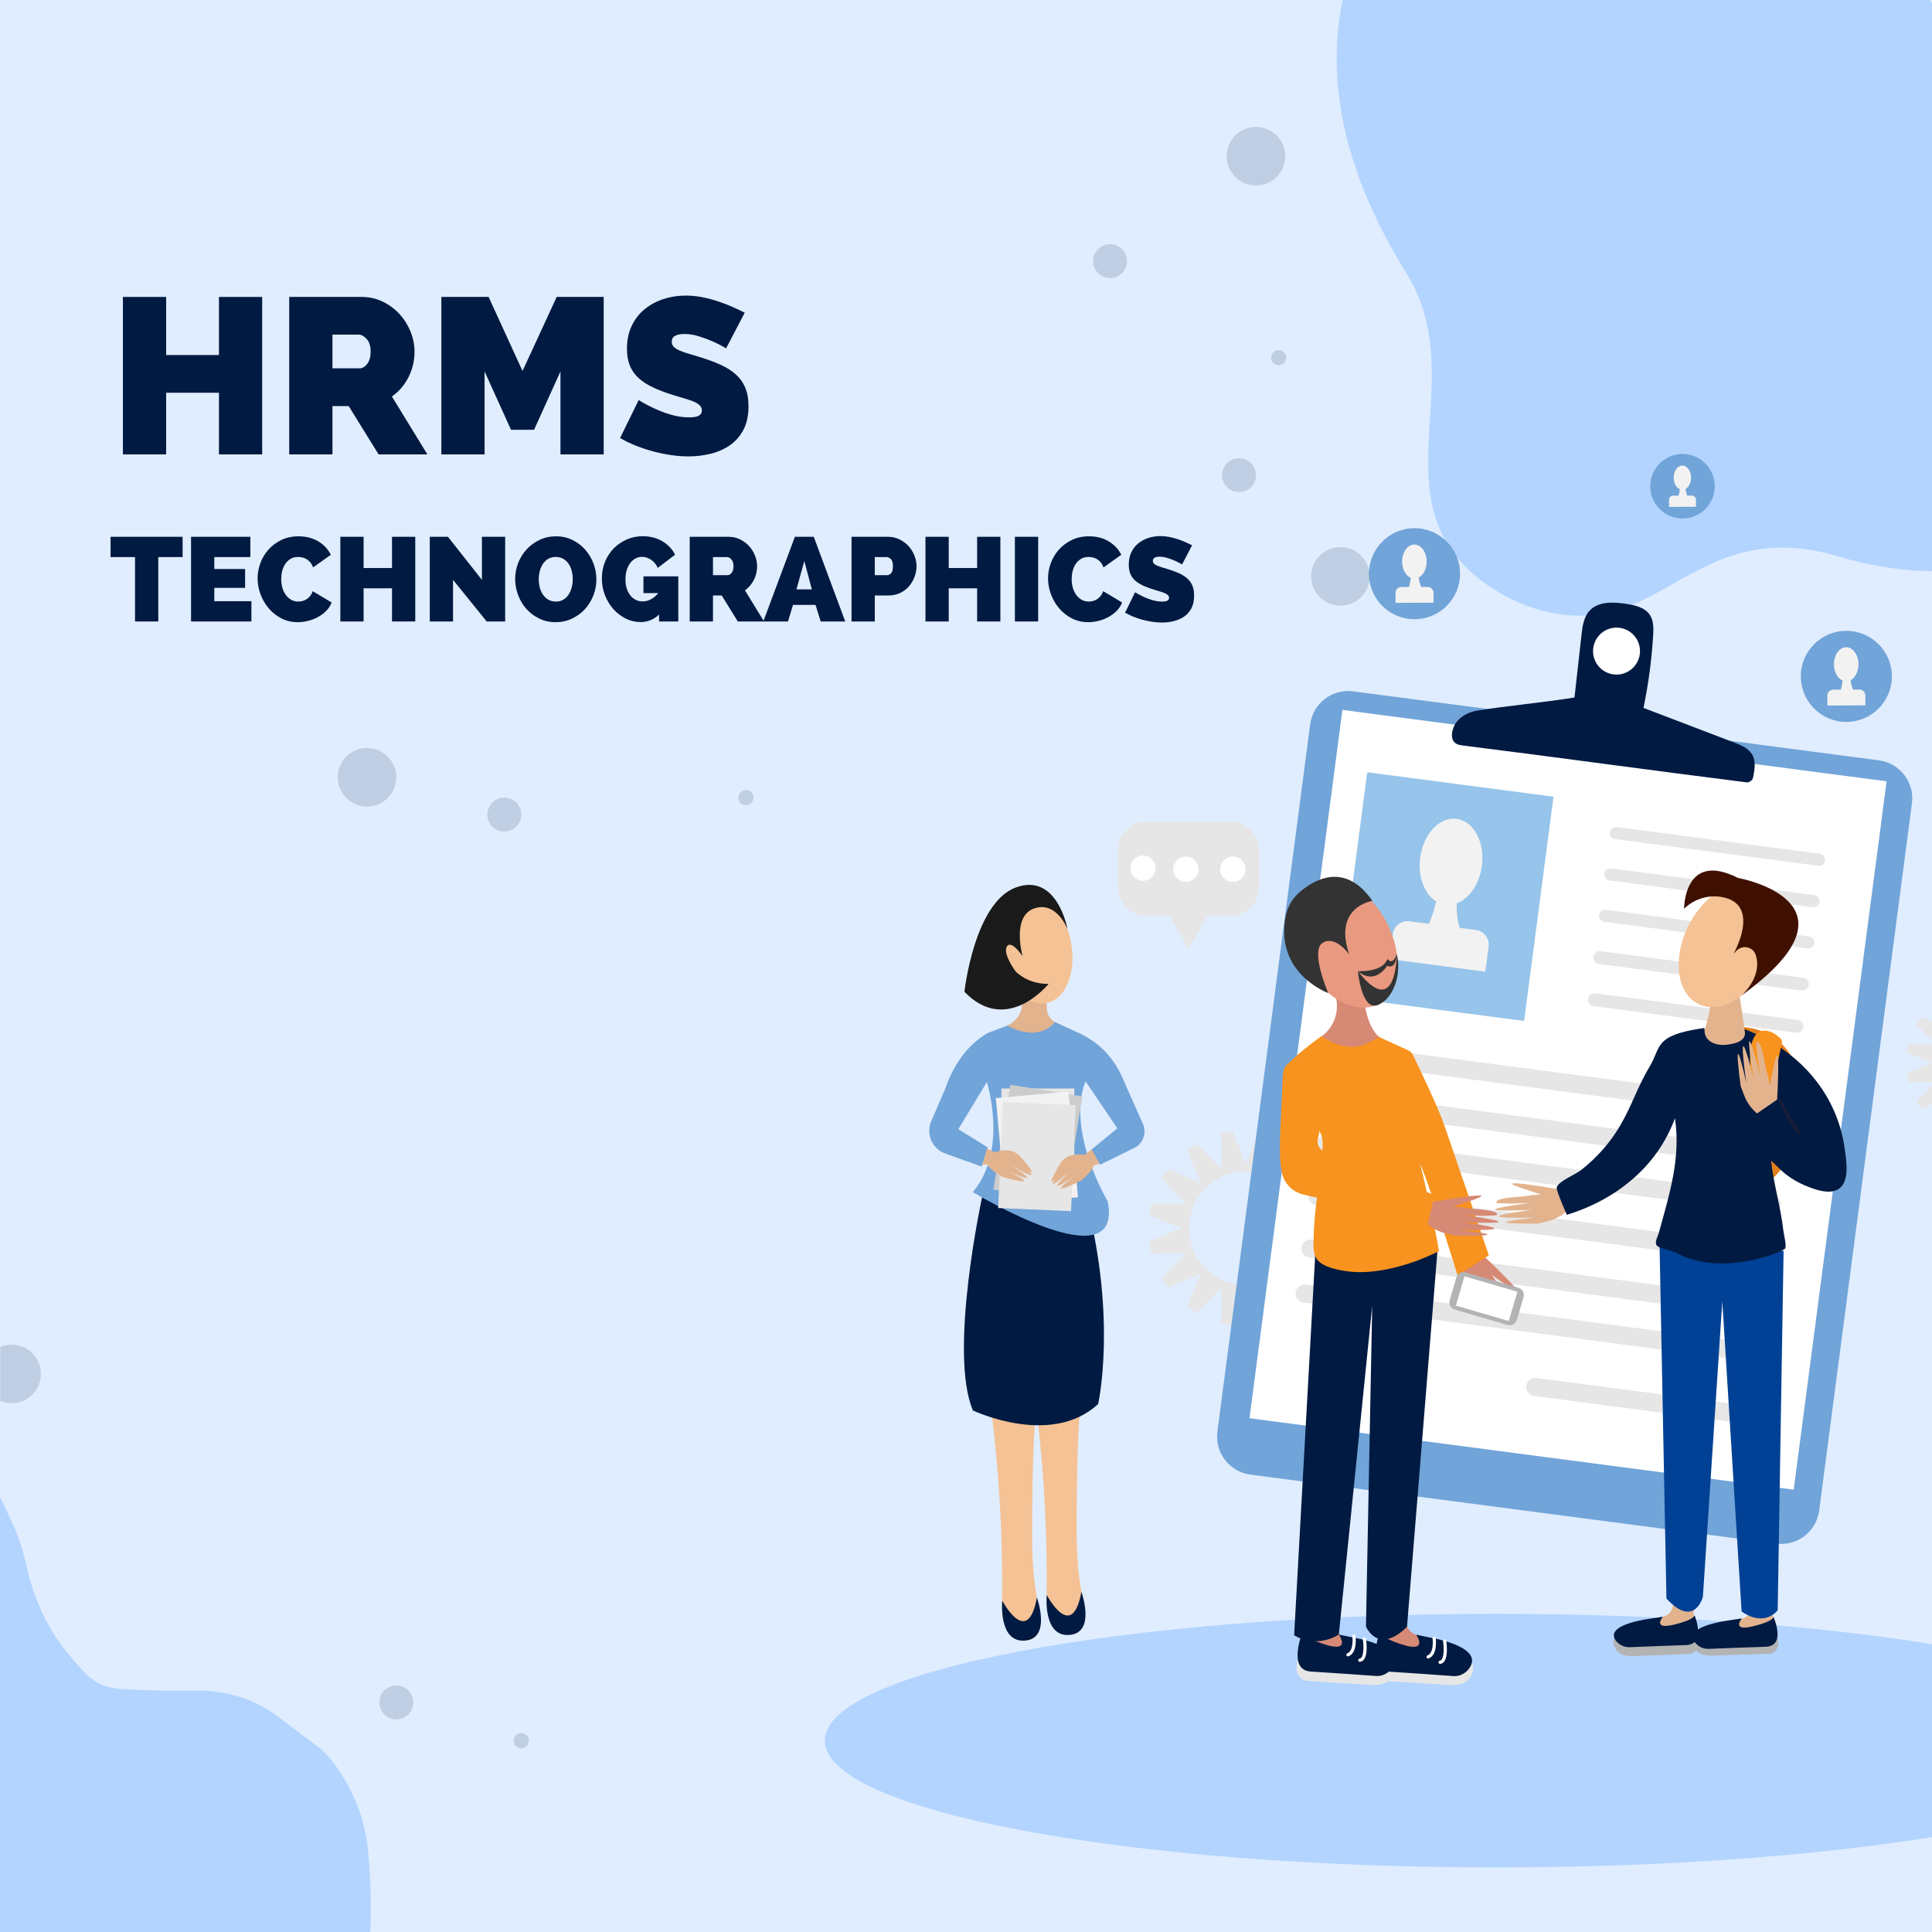 <svg xmlns="http://www.w3.org/2000/svg" xmlns:xlink="http://www.w3.org/1999/xlink" width="1080" zoomAndPan="magnify" viewBox="0 0 810 810" height="1080" preserveAspectRatio="xMidYMid meet" version="1.0"><defs><filter x="0%" y="0%" width="100%" height="100%" id="bee58b213c"><feColorMatrix values="0 0 0 0 1 0 0 0 0 1 0 0 0 0 1 0 0 0 1 0" color-interpolation-filters="sRGB"/></filter><g/><clipPath id="3cff7b352e"><path d="M 345.801 676.609 L 810 676.609 L 810 782.918 L 345.801 782.918 Z M 345.801 676.609 " clip-rule="nonzero"/></clipPath><clipPath id="f34b92e783"><path d="M 627.309 676.609 C 471.836 676.609 345.801 700.406 345.801 729.766 C 345.801 759.121 471.836 782.918 627.309 782.918 C 782.781 782.918 908.816 759.121 908.816 729.766 C 908.816 700.406 782.781 676.609 627.309 676.609 Z M 627.309 676.609 " clip-rule="nonzero"/></clipPath><clipPath id="f1a9fed8df"><path d="M 560 0 L 810 0 L 810 259 L 560 259 Z M 560 0 " clip-rule="nonzero"/></clipPath><clipPath id="ad8a393160"><path d="M 633.535 -170.973 L 996 8.016 L 827.969 348.289 L 465.504 169.301 Z M 633.535 -170.973 " clip-rule="nonzero"/></clipPath><clipPath id="826624d514"><path d="M 633.535 -170.973 L 996 8.016 L 827.969 348.289 L 465.504 169.301 Z M 633.535 -170.973 " clip-rule="nonzero"/></clipPath><clipPath id="1860192c2c"><path d="M 691 190.039 L 719 190.039 L 719 218 L 691 218 Z M 691 190.039 " clip-rule="nonzero"/></clipPath><clipPath id="c356f67789"><path d="M 799.164 414.141 L 810 414.141 L 810 477.266 L 799.164 477.266 Z M 799.164 414.141 " clip-rule="nonzero"/></clipPath><clipPath id="82a7ef3190"><path d="M 543.535 693.426 L 584.973 693.426 L 584.973 706.496 L 543.535 706.496 Z M 543.535 693.426 " clip-rule="nonzero"/></clipPath><clipPath id="e7011b051c"><path d="M 576.367 693.426 L 617.801 693.426 L 617.801 706.496 L 576.367 706.496 Z M 576.367 693.426 " clip-rule="nonzero"/></clipPath><clipPath id="38ef1dd7f4"><path d="M 0 596 L 156 596 L 156 810 L 0 810 Z M 0 596 " clip-rule="nonzero"/></clipPath><clipPath id="1cdc1789da"><path d="M 69.422 548.223 L 186.824 850.207 L -13.102 927.93 L -130.5 625.945 Z M 69.422 548.223 " clip-rule="nonzero"/></clipPath><clipPath id="c082a28cdd"><path d="M 69.422 548.223 L 186.824 850.207 L -13.102 927.93 L -130.5 625.945 Z M 69.422 548.223 " clip-rule="nonzero"/></clipPath><mask id="cffa583b6b"><g filter="url(#bee58b213c)"><rect x="-81" width="972" fill="#000000" y="-81" height="972" fill-opacity="0.15"/></g></mask><clipPath id="6cb5beee1f"><path d="M 0.695 0.383 L 25.25 0.383 L 25.25 24.934 L 0.695 24.934 Z M 0.695 0.383 " clip-rule="nonzero"/></clipPath><clipPath id="2448ab1718"><path d="M 12.973 0.383 C 6.191 0.383 0.695 5.879 0.695 12.656 C 0.695 19.438 6.191 24.934 12.973 24.934 C 19.754 24.934 25.25 19.438 25.25 12.656 C 25.25 5.879 19.754 0.383 12.973 0.383 Z M 12.973 0.383 " clip-rule="nonzero"/></clipPath><clipPath id="a4f3c41b14"><rect x="0" width="26" y="0" height="26"/></clipPath><mask id="b6b67ce972"><g filter="url(#bee58b213c)"><rect x="-81" width="972" fill="#000000" y="-81" height="972" fill-opacity="0.15"/></g></mask><clipPath id="180fb30831"><path d="M 0.293 0.215 L 24.844 0.215 L 24.844 24.766 L 0.293 24.766 Z M 0.293 0.215 " clip-rule="nonzero"/></clipPath><clipPath id="82f98b1586"><path d="M 12.566 0.215 C 5.789 0.215 0.293 5.711 0.293 12.488 C 0.293 19.27 5.789 24.766 12.566 24.766 C 19.348 24.766 24.844 19.27 24.844 12.488 C 24.844 5.711 19.348 0.215 12.566 0.215 Z M 12.566 0.215 " clip-rule="nonzero"/></clipPath><clipPath id="d6b0b23c44"><rect x="0" width="26" y="0" height="25"/></clipPath><mask id="ccf3bc43de"><g filter="url(#bee58b213c)"><rect x="-81" width="972" fill="#000000" y="-81" height="972" fill-opacity="0.15"/></g></mask><clipPath id="13d01bc14b"><path d="M 0.355 0.102 L 14.566 0.102 L 14.566 14.312 L 0.355 14.312 Z M 0.355 0.102 " clip-rule="nonzero"/></clipPath><clipPath id="64299acaeb"><path d="M 7.461 0.102 C 3.539 0.102 0.355 3.285 0.355 7.207 C 0.355 11.133 3.539 14.312 7.461 14.312 C 11.387 14.312 14.566 11.133 14.566 7.207 C 14.566 3.285 11.387 0.102 7.461 0.102 Z M 7.461 0.102 " clip-rule="nonzero"/></clipPath><clipPath id="c32dcd28ce"><rect x="0" width="15" y="0" height="15"/></clipPath><mask id="75247182af"><g filter="url(#bee58b213c)"><rect x="-81" width="972" fill="#000000" y="-81" height="972" fill-opacity="0.15"/></g></mask><clipPath id="e0d4734faa"><path d="M 0.293 0.371 L 14.504 0.371 L 14.504 14.582 L 0.293 14.582 Z M 0.293 0.371 " clip-rule="nonzero"/></clipPath><clipPath id="f553d33c37"><path d="M 7.398 0.371 C 3.477 0.371 0.293 3.551 0.293 7.477 C 0.293 11.402 3.477 14.582 7.398 14.582 C 11.324 14.582 14.504 11.402 14.504 7.477 C 14.504 3.551 11.324 0.371 7.398 0.371 Z M 7.398 0.371 " clip-rule="nonzero"/></clipPath><clipPath id="e4103af041"><rect x="0" width="15" y="0" height="15"/></clipPath><mask id="23d7c68c72"><g filter="url(#bee58b213c)"><rect x="-81" width="972" fill="#000000" y="-81" height="972" fill-opacity="0.15"/></g></mask><clipPath id="f359a09eaa"><path d="M 0.324 0.41 L 14.535 0.41 L 14.535 14.621 L 0.324 14.621 Z M 0.324 0.41 " clip-rule="nonzero"/></clipPath><clipPath id="49a5489f45"><path d="M 7.43 0.41 C 3.508 0.41 0.324 3.59 0.324 7.516 C 0.324 11.441 3.508 14.621 7.43 14.621 C 11.355 14.621 14.535 11.441 14.535 7.516 C 14.535 3.59 11.355 0.41 7.43 0.41 Z M 7.43 0.41 " clip-rule="nonzero"/></clipPath><clipPath id="1c108f2c10"><rect x="0" width="15" y="0" height="15"/></clipPath><mask id="a7fe9906d0"><g filter="url(#bee58b213c)"><rect x="-81" width="972" fill="#000000" y="-81" height="972" fill-opacity="0.15"/></g></mask><clipPath id="86df9b9d96"><path d="M 1.039 0.664 L 15.254 0.664 L 15.254 14.879 L 1.039 14.879 Z M 1.039 0.664 " clip-rule="nonzero"/></clipPath><clipPath id="98fd49ffea"><path d="M 8.148 0.664 C 4.223 0.664 1.039 3.848 1.039 7.77 C 1.039 11.695 4.223 14.879 8.148 14.879 C 12.07 14.879 15.254 11.695 15.254 7.77 C 15.254 3.848 12.07 0.664 8.148 0.664 Z M 8.148 0.664 " clip-rule="nonzero"/></clipPath><clipPath id="691e130f34"><rect x="0" width="16" y="0" height="15"/></clipPath><mask id="db60e6dae6"><g filter="url(#bee58b213c)"><rect x="-81" width="972" fill="#000000" y="-81" height="972" fill-opacity="0.15"/></g></mask><clipPath id="de1b8c61f2"><path d="M 0.91 0.777 L 7.262 0.777 L 7.262 7.133 L 0.91 7.133 Z M 0.91 0.777 " clip-rule="nonzero"/></clipPath><clipPath id="6f5f6de3e4"><path d="M 4.086 0.777 C 2.332 0.777 0.91 2.199 0.91 3.953 C 0.91 5.707 2.332 7.133 4.086 7.133 C 5.84 7.133 7.262 5.707 7.262 3.953 C 7.262 2.199 5.84 0.777 4.086 0.777 Z M 4.086 0.777 " clip-rule="nonzero"/></clipPath><clipPath id="2332be1163"><rect x="0" width="8" y="0" height="8"/></clipPath><mask id="7efd934d27"><g filter="url(#bee58b213c)"><rect x="-81" width="972" fill="#000000" y="-81" height="972" fill-opacity="0.15"/></g></mask><clipPath id="4999fb7fe7"><path d="M 0.594 0.598 L 25.148 0.598 L 25.148 25.148 L 0.594 25.148 Z M 0.594 0.598 " clip-rule="nonzero"/></clipPath><clipPath id="071f5897e5"><path d="M 12.871 0.598 C 6.09 0.598 0.594 6.094 0.594 12.871 C 0.594 19.652 6.09 25.148 12.871 25.148 C 19.652 25.148 25.148 19.652 25.148 12.871 C 25.148 6.094 19.652 0.598 12.871 0.598 Z M 12.871 0.598 " clip-rule="nonzero"/></clipPath><clipPath id="37d8b12527"><rect x="0" width="26" y="0" height="26"/></clipPath><mask id="0bafe7e299"><g filter="url(#bee58b213c)"><rect x="-81" width="972" fill="#000000" y="-81" height="972" fill-opacity="0.15"/></g></mask><clipPath id="3d0205b8a3"><path d="M 0 0.742 L 17.145 0.742 L 17.145 25.297 L 0 25.297 Z M 0 0.742 " clip-rule="nonzero"/></clipPath><clipPath id="e4f93f9da0"><path d="M 4.867 0.742 C -1.91 0.742 -7.406 6.238 -7.406 13.02 C -7.406 19.801 -1.91 25.297 4.867 25.297 C 11.648 25.297 17.145 19.801 17.145 13.02 C 17.145 6.238 11.648 0.742 4.867 0.742 Z M 4.867 0.742 " clip-rule="nonzero"/></clipPath><clipPath id="99d368e3d5"><rect x="0" width="18" y="0" height="26"/></clipPath><mask id="4097029d3d"><g filter="url(#bee58b213c)"><rect x="-81" width="972" fill="#000000" y="-81" height="972" fill-opacity="0.15"/></g></mask><clipPath id="81132571d1"><path d="M 0.555 0.234 L 6.91 0.234 L 6.91 6.586 L 0.555 6.586 Z M 0.555 0.234 " clip-rule="nonzero"/></clipPath><clipPath id="b24e773587"><path d="M 3.734 0.234 C 1.98 0.234 0.555 1.656 0.555 3.41 C 0.555 5.164 1.98 6.586 3.734 6.586 C 5.488 6.586 6.91 5.164 6.91 3.41 C 6.91 1.656 5.488 0.234 3.734 0.234 Z M 3.734 0.234 " clip-rule="nonzero"/></clipPath><clipPath id="597396a17e"><rect x="0" width="8" y="0" height="7"/></clipPath><mask id="a330a2de2f"><g filter="url(#bee58b213c)"><rect x="-81" width="972" fill="#000000" y="-81" height="972" fill-opacity="0.15"/></g></mask><clipPath id="321db6b530"><path d="M 0.359 0.586 L 6.715 0.586 L 6.715 6.941 L 0.359 6.941 Z M 0.359 0.586 " clip-rule="nonzero"/></clipPath><clipPath id="028b48c4d3"><path d="M 3.535 0.586 C 1.781 0.586 0.359 2.008 0.359 3.766 C 0.359 5.52 1.781 6.941 3.535 6.941 C 5.293 6.941 6.715 5.52 6.715 3.766 C 6.715 2.008 5.293 0.586 3.535 0.586 Z M 3.535 0.586 " clip-rule="nonzero"/></clipPath><clipPath id="e68373b9c7"><rect x="0" width="7" y="0" height="7"/></clipPath></defs><rect x="-81" width="972" fill="#ffffff" y="-81" height="972" fill-opacity="1"/><rect x="-81" width="972" fill="#e0edff" y="-81" height="972" fill-opacity="1"/><g clip-path="url(#3cff7b352e)"><g clip-path="url(#f34b92e783)"><path fill="#b2d4ff" d="M 345.801 676.609 L 908.914 676.609 L 908.914 782.918 L 345.801 782.918 Z M 345.801 676.609 " fill-opacity="1" fill-rule="nonzero"/></g></g><g clip-path="url(#f1a9fed8df)"><g clip-path="url(#ad8a393160)"><g clip-path="url(#826624d514)"><path fill="#b2d4ff" d="M 770.57 233.242 C 830.242 251.031 878.555 228.59 901.328 192.293 C 919.77 162.898 921.457 124.414 898.844 90.867 C 889.574 77.113 876.672 66.426 862.766 55.758 C 817.359 20.91 818.816 24.992 798.758 -26.047 C 767.871 -104.633 647.391 -116.23 591.582 -55.016 C 558.289 -18.5 543.281 40.098 589.648 114.539 C 618.652 161.105 572.676 214.527 627.918 248.043 C 643.164 257.293 662.152 261.074 678.777 255.664 C 705.898 246.836 725.695 219.859 770.57 233.242 " fill-opacity="1" fill-rule="evenodd"/></g></g></g><path fill="#e6e6e6" d="M 515.828 344.379 L 480.828 344.379 C 474.184 344.379 468.75 349.816 468.75 356.457 L 468.75 371.953 C 468.75 378.594 474.184 384.031 480.828 384.031 L 490.422 384.031 L 494.375 390.879 L 498.328 397.73 L 502.281 390.879 L 506.234 384.031 L 515.828 384.031 C 522.469 384.031 527.906 378.594 527.906 371.953 L 527.906 356.457 C 527.906 349.816 522.469 344.379 515.828 344.379 " fill-opacity="1" fill-rule="nonzero"/><path fill="#71a4d8" d="M 612.133 240.531 C 612.133 251.074 603.59 259.625 593.047 259.625 C 582.504 259.625 573.957 251.074 573.957 240.531 C 573.957 229.988 582.504 221.438 593.047 221.438 C 603.59 221.438 612.133 229.988 612.133 240.531 " fill-opacity="1" fill-rule="nonzero"/><path fill="#f2f2f2" d="M 598.551 246.07 L 595.859 246.082 C 595.418 245.145 595.035 243.867 594.836 242.137 C 596.773 241.105 598.137 238.492 598.125 235.441 C 598.109 231.496 595.797 228.301 592.957 228.316 C 590.117 228.324 587.832 231.535 587.844 235.484 C 587.859 238.668 589.371 241.363 591.445 242.273 C 591.312 243.496 591.094 244.902 590.738 246.102 L 587.504 246.117 C 586.152 246.121 585.059 247.223 585.066 248.574 L 585.082 252.746 L 601.027 252.684 L 601.008 248.508 C 601.004 247.156 599.902 246.066 598.551 246.07 " fill-opacity="1" fill-rule="nonzero"/><path fill="#71a4d8" d="M 793.18 283.57 C 793.18 294.117 784.633 302.664 774.09 302.664 C 763.551 302.664 755.004 294.117 755.004 283.57 C 755.004 273.027 763.551 264.48 774.09 264.48 C 784.633 264.48 793.18 273.027 793.18 283.57 " fill-opacity="1" fill-rule="nonzero"/><path fill="#f2f2f2" d="M 779.598 289.113 L 776.906 289.121 C 776.461 288.184 776.078 286.91 775.883 285.176 C 777.816 284.145 779.184 281.535 779.172 278.48 C 779.156 274.535 776.84 271.344 774 271.355 C 771.164 271.367 768.875 274.578 768.891 278.523 C 768.902 281.707 770.414 284.402 772.488 285.312 C 772.359 286.535 772.141 287.945 771.781 289.145 L 768.551 289.156 C 767.195 289.164 766.105 290.262 766.109 291.613 L 766.129 295.789 L 782.07 295.723 L 782.055 291.551 C 782.051 290.199 780.949 289.105 779.598 289.113 " fill-opacity="1" fill-rule="nonzero"/><g clip-path="url(#1860192c2c)"><path fill="#71a4d8" d="M 718.918 203.855 C 718.918 211.324 712.867 217.379 705.398 217.379 C 697.93 217.379 691.875 211.324 691.875 203.855 C 691.875 196.383 697.93 190.328 705.398 190.328 C 712.867 190.328 718.918 196.383 718.918 203.855 " fill-opacity="1" fill-rule="nonzero"/></g><path fill="#f2f2f2" d="M 709.297 207.777 L 707.391 207.789 C 707.078 207.125 706.805 206.219 706.668 204.988 C 708.035 204.262 709.004 202.41 708.996 200.246 C 708.984 197.449 707.348 195.191 705.336 195.199 C 703.324 195.207 701.703 197.48 701.715 200.273 C 701.723 202.535 702.793 204.441 704.266 205.09 C 704.168 205.953 704.016 206.953 703.762 207.801 L 701.473 207.809 C 700.512 207.812 699.738 208.594 699.742 209.555 L 699.758 212.508 L 711.051 212.465 L 711.039 209.504 C 711.035 208.547 710.254 207.773 709.297 207.777 " fill-opacity="1" fill-rule="nonzero"/><path fill="#e6e6e6" d="M 522.395 538.863 C 509.211 538.863 498.527 528.172 498.527 514.984 C 498.527 501.797 509.211 491.105 522.395 491.105 C 535.582 491.105 546.27 501.797 546.27 514.984 C 546.27 528.172 535.582 538.863 522.395 538.863 Z M 563.098 509.422 C 562.875 507.762 562.551 506.133 562.133 504.543 L 547.336 504.652 L 557.875 494.266 C 557.035 492.828 556.109 491.449 555.105 490.133 L 541.484 495.891 L 547.242 482.266 C 545.926 481.262 544.547 480.34 543.113 479.5 L 532.727 490.035 L 532.836 475.238 C 531.242 474.82 529.617 474.496 527.957 474.273 L 522.395 487.98 L 516.836 474.273 C 515.176 474.496 513.551 474.82 511.957 475.238 L 512.066 490.035 L 501.68 479.5 C 500.246 480.34 498.867 481.262 497.551 482.266 L 503.309 495.891 L 489.688 490.133 C 488.684 491.449 487.758 492.828 486.922 494.266 L 497.457 504.652 L 482.66 504.543 C 482.242 506.133 481.918 507.762 481.695 509.422 L 495.402 514.984 L 481.695 520.547 C 481.918 522.207 482.242 523.832 482.66 525.426 L 497.457 525.316 L 486.922 535.707 C 487.758 537.141 488.684 538.52 489.688 539.84 L 503.309 534.078 L 497.551 547.703 C 498.867 548.703 500.246 549.629 501.68 550.473 L 512.066 539.93 L 511.957 554.73 C 513.551 555.148 515.176 555.473 516.836 555.695 L 522.395 541.988 L 527.957 555.695 C 529.617 555.473 531.242 555.148 532.836 554.73 L 532.727 539.93 L 543.113 550.473 C 544.547 549.629 545.926 548.703 547.242 547.703 L 541.484 534.078 L 555.105 539.84 C 556.109 538.52 557.035 537.141 557.875 535.707 L 547.336 525.316 L 562.133 525.426 C 562.551 523.832 562.875 522.207 563.098 520.547 L 549.391 514.984 L 563.098 509.422 " fill-opacity="1" fill-rule="nonzero"/><g clip-path="url(#c356f67789)"><path fill="#e6e6e6" d="M 830.863 464.086 C 820.672 464.086 812.41 455.82 812.41 445.625 C 812.41 435.43 820.672 427.168 830.863 427.168 C 841.055 427.168 849.316 435.43 849.316 445.625 C 849.316 455.82 841.055 464.086 830.863 464.086 Z M 862.328 441.324 C 862.152 440.043 861.902 438.785 861.582 437.555 L 850.141 437.637 L 858.289 429.609 C 857.641 428.5 856.926 427.434 856.152 426.414 L 845.617 430.867 L 850.07 420.332 C 849.051 419.559 847.988 418.844 846.879 418.195 L 838.848 426.34 L 838.934 414.898 C 837.703 414.578 836.441 414.328 835.16 414.152 L 830.863 424.754 L 826.562 414.152 C 825.281 414.328 824.023 414.578 822.793 414.898 L 822.879 426.34 L 814.848 418.195 C 813.738 418.844 812.672 419.559 811.652 420.332 L 816.105 430.867 L 805.574 426.414 C 804.801 427.434 804.082 428.5 803.438 429.609 L 811.582 437.637 L 800.141 437.555 C 799.82 438.785 799.57 440.043 799.395 441.324 L 809.992 445.625 L 799.395 449.93 C 799.57 451.211 799.82 452.469 800.141 453.699 L 811.582 453.617 L 803.438 461.645 C 804.082 462.754 804.801 463.82 805.574 464.84 L 816.105 460.387 L 811.652 470.922 C 812.672 471.695 813.738 472.41 814.848 473.059 L 822.879 464.914 L 822.793 476.355 C 824.023 476.676 825.281 476.926 826.562 477.102 L 830.863 466.5 L 835.16 477.102 C 836.441 476.926 837.703 476.676 838.934 476.355 L 838.848 464.914 L 846.879 473.059 C 847.988 472.41 849.051 471.695 850.07 470.922 L 845.617 460.387 L 856.152 464.84 C 856.926 463.82 857.641 462.754 858.289 461.645 L 850.141 453.617 L 861.582 453.699 C 861.902 452.469 862.152 451.211 862.328 449.93 L 851.734 445.625 L 862.328 441.324 " fill-opacity="1" fill-rule="nonzero"/></g><path fill="#71a4d8" d="M 744.672 647.164 L 524.242 618.238 C 515.441 617.082 509.246 609.012 510.398 600.215 L 549.293 303.691 C 550.449 294.891 558.516 288.691 567.312 289.848 L 787.746 318.773 C 796.543 319.93 802.738 327.996 801.586 336.801 L 762.691 633.32 C 761.539 642.121 753.469 648.32 744.672 647.164 " fill-opacity="1" fill-rule="nonzero"/><path fill="#ffffff" d="M 752.016 624.547 L 523.855 594.605 L 562.809 297.629 L 790.969 327.566 L 752.016 624.547 " fill-opacity="1" fill-rule="nonzero"/><path fill="#001a41" d="M 611.406 312.188 C 612.02 312.383 612.68 312.473 613.32 312.551 C 653.086 317.527 692.773 323.055 732.535 328.035 C 733.07 328.102 733.727 327.609 734.191 327.324 C 734.738 326.984 734.914 326.281 735.043 325.648 C 735.668 322.562 736.195 319.164 734.645 316.426 C 733.113 313.723 729.984 312.426 727.078 311.316 C 714.398 306.477 701.723 301.637 689.043 296.793 C 691.113 286.789 692.469 276.629 693.094 266.43 C 693.277 263.426 693.332 260.172 691.629 257.691 C 689.516 254.613 685.434 253.723 681.738 253.168 C 676.379 252.359 670.086 252.051 666.422 256.047 C 663.977 258.715 663.457 262.578 663.055 266.18 C 662.074 274.93 661.09 283.684 660.109 292.438 C 646.426 294.602 632.871 295.781 619.184 297.945 C 615.926 298.461 612.449 300.23 610.43 303.043 C 608.855 305.246 607.613 309.785 610.324 311.672 C 610.656 311.902 611.023 312.066 611.406 312.188 " fill-opacity="1" fill-rule="nonzero"/><path fill="#ffffff" d="M 687.496 274.258 C 686.789 279.648 681.844 283.449 676.453 282.742 C 671.062 282.035 667.266 277.09 667.973 271.695 C 668.68 266.305 673.625 262.504 679.016 263.211 C 684.406 263.918 688.203 268.863 687.496 274.258 " fill-opacity="1" fill-rule="nonzero"/><path fill="#96c4ea" d="M 638.984 428.047 L 560.883 417.801 L 573.215 323.77 L 651.316 334.02 L 638.984 428.047 " fill-opacity="1" fill-rule="nonzero"/><path fill="#e6e6e6" d="M 757.785 397.656 L 672.555 386.469 C 671.168 386.289 670.18 385.004 670.363 383.617 C 670.547 382.23 671.828 381.242 673.219 381.422 L 758.445 392.609 C 759.836 392.789 760.82 394.074 760.641 395.465 C 760.457 396.852 759.176 397.84 757.785 397.656 " fill-opacity="1" fill-rule="nonzero"/><path fill="#e6e6e6" d="M 762.332 362.984 L 677.102 351.797 C 675.715 351.617 674.73 350.332 674.91 348.945 C 675.094 347.559 676.379 346.57 677.766 346.75 L 762.996 357.938 C 764.383 358.121 765.371 359.406 765.188 360.793 C 765.004 362.18 763.723 363.168 762.332 362.984 " fill-opacity="1" fill-rule="nonzero"/><path fill="#e6e6e6" d="M 752.988 432.965 L 668.086 421.824 C 666.605 421.629 665.559 420.262 665.75 418.781 C 665.945 417.305 667.312 416.254 668.789 416.445 L 753.691 427.59 C 755.168 427.781 756.223 429.148 756.027 430.629 C 755.832 432.109 754.465 433.156 752.988 432.965 " fill-opacity="1" fill-rule="nonzero"/><path fill="#f2f2f2" d="M 618.75 389.902 L 611.965 389.012 C 611.176 386.5 610.641 383.16 610.738 378.734 C 615.957 376.797 620.285 370.691 621.293 363.004 C 622.598 353.062 617.859 344.25 610.711 343.312 C 603.562 342.371 596.711 349.668 595.406 359.605 C 594.355 367.633 597.242 374.926 602.156 377.93 C 601.406 380.957 600.379 384.43 599.074 387.316 L 590.93 386.25 C 587.523 385.805 584.402 388.203 583.957 391.605 L 582.578 402.117 L 622.727 407.387 L 624.105 396.875 C 624.551 393.469 622.152 390.348 618.75 389.902 " fill-opacity="1" fill-rule="nonzero"/><path fill="#e6e6e6" d="M 760.059 380.32 L 674.828 369.137 C 673.441 368.953 672.457 367.668 672.637 366.281 C 672.82 364.891 674.105 363.906 675.492 364.09 L 760.723 375.273 C 762.109 375.453 763.098 376.738 762.914 378.125 C 762.73 379.516 761.445 380.5 760.059 380.32 " fill-opacity="1" fill-rule="nonzero"/><path fill="#e6e6e6" d="M 755.305 415.301 L 670.402 404.156 C 668.926 403.965 667.875 402.594 668.066 401.117 C 668.262 399.641 669.629 398.586 671.109 398.781 L 756.008 409.922 C 757.488 410.117 758.539 411.484 758.344 412.965 C 758.148 414.441 756.785 415.492 755.305 415.301 " fill-opacity="1" fill-rule="nonzero"/><path fill="#e6e6e6" d="M 747.41 469.691 L 559.734 445.062 C 557.664 444.793 556.191 442.875 556.465 440.805 C 556.734 438.734 558.652 437.262 560.723 437.531 L 748.395 462.16 C 750.469 462.434 751.938 464.348 751.668 466.422 C 751.395 468.492 749.48 469.965 747.41 469.691 " fill-opacity="1" fill-rule="nonzero"/><path fill="#e6e6e6" d="M 744.777 489.77 L 557.098 465.145 C 555.027 464.871 553.559 462.953 553.828 460.883 C 554.102 458.812 556.016 457.34 558.09 457.609 L 745.766 482.238 C 747.832 482.512 749.305 484.43 749.035 486.5 C 748.766 488.57 746.844 490.043 744.777 489.77 " fill-opacity="1" fill-rule="nonzero"/><path fill="#e6e6e6" d="M 742.301 508.645 L 554.625 484.016 C 552.555 483.742 551.082 481.824 551.352 479.754 C 551.625 477.684 553.543 476.211 555.613 476.48 L 743.289 501.109 C 745.359 501.383 746.828 503.301 746.559 505.371 C 746.289 507.441 744.371 508.914 742.301 508.645 " fill-opacity="1" fill-rule="nonzero"/><path fill="#e6e6e6" d="M 739.508 529.93 L 551.832 505.301 C 549.762 505.027 548.289 503.109 548.562 501.039 C 548.832 498.969 550.75 497.496 552.82 497.77 L 740.496 522.395 C 742.566 522.672 744.039 524.586 743.766 526.656 C 743.496 528.727 741.578 530.199 739.508 529.93 " fill-opacity="1" fill-rule="nonzero"/><path fill="#e6e6e6" d="M 736.629 551.871 L 548.953 527.246 C 546.883 526.969 545.41 525.055 545.684 522.984 C 545.953 520.914 547.871 519.441 549.941 519.711 L 737.617 544.34 C 739.688 544.613 741.16 546.531 740.887 548.598 C 740.617 550.672 738.699 552.145 736.629 551.871 " fill-opacity="1" fill-rule="nonzero"/><path fill="#e6e6e6" d="M 734.156 570.746 L 546.48 546.117 C 544.41 545.844 542.938 543.926 543.207 541.855 C 543.48 539.785 545.398 538.312 547.469 538.582 L 735.145 563.211 C 737.211 563.484 738.684 565.402 738.414 567.473 C 738.141 569.543 736.223 571.016 734.156 570.746 " fill-opacity="1" fill-rule="nonzero"/><path fill="#e6e6e6" d="M 728.988 596.52 L 643.168 585.254 C 641.098 584.984 639.629 583.066 639.898 580.996 C 640.172 578.926 642.086 577.453 644.156 577.723 L 729.977 588.984 C 732.047 589.258 733.52 591.176 733.246 593.246 C 732.977 595.316 731.059 596.789 728.988 596.52 " fill-opacity="1" fill-rule="nonzero"/><g clip-path="url(#82a7ef3190)"><path fill="#e6e6e6" d="M 583.926 697.117 C 585.898 699.492 583.555 703.828 581.535 705.113 C 579.098 706.66 576.156 706.52 573.379 706.344 C 564.934 705.809 556.488 705.27 548.043 704.734 C 545.289 704.562 543.238 701.719 543.594 698.559 C 543.691 697.676 543.859 696.801 544.098 695.957 C 544.539 694.387 545.875 693.391 547.297 693.523 L 570.84 695.668 C 573.406 695.902 581.855 695.027 583.727 696.895 C 583.797 696.965 583.863 697.039 583.926 697.117 " fill-opacity="1" fill-rule="nonzero"/></g><g clip-path="url(#e7011b051c)"><path fill="#e6e6e6" d="M 616.961 697.16 C 618.934 699.539 616.59 703.875 614.57 705.156 C 612.133 706.703 609.191 706.57 606.414 706.391 C 597.969 705.855 589.523 705.32 581.074 704.781 C 578.32 704.609 576.273 701.766 576.625 698.602 C 576.727 697.719 576.895 696.848 577.133 696 C 577.57 694.43 578.91 693.438 580.332 693.566 L 603.875 695.715 C 606.441 695.949 614.891 695.074 616.762 696.941 C 616.832 697.016 616.898 697.086 616.961 697.16 " fill-opacity="1" fill-rule="nonzero"/></g><path fill="#d68974" d="M 589.762 662.527 L 589.043 677.887 C 588.875 681.488 590.973 684.715 594.012 685.523 L 601.273 687.461 C 601.273 687.461 593.574 697.125 585.359 694.855 C 577.148 692.586 579.109 682.055 579.109 682.055 L 576.969 661.613 L 589.762 662.527 " fill-opacity="1" fill-rule="nonzero"/><path fill="#d68974" d="M 557.453 662.586 L 556.371 675.363 C 555.945 680.387 559.043 684.969 563.586 686.02 L 570.074 687.52 C 570.074 687.52 561.508 697.184 552.773 694.914 C 544.039 692.641 546.699 682.113 546.699 682.113 L 549.547 662.086 L 557.453 662.586 " fill-opacity="1" fill-rule="nonzero"/><path fill="#001a41" d="M 578.574 684.121 C 578.574 684.121 572.324 700.223 582.324 700.844 C 590.008 701.316 603.484 702.281 609.32 702.703 C 611.812 702.883 614.266 701.762 615.895 699.578 C 618.375 696.25 618.711 691.086 602.859 687.215 L 593.754 685.359 C 593.754 685.359 598.934 692.789 588.574 689.695 C 578.219 686.598 578.574 684.121 578.574 684.121 " fill-opacity="1" fill-rule="nonzero"/><path fill="#001a41" d="M 546.148 684.074 C 546.148 684.074 539.543 700.176 549.543 700.797 C 557.262 701.273 571.043 702.242 576.93 702.664 C 579.398 702.836 581.824 701.715 583.449 699.559 C 585.949 696.234 586.332 691.051 570.438 687.168 L 561.328 685.309 C 561.328 685.309 566.508 692.746 556.152 689.645 C 545.793 686.551 546.148 684.074 546.148 684.074 " fill-opacity="1" fill-rule="nonzero"/><path fill="#ffffff" d="M 598.754 695.32 C 598.48 695.32 598.223 695.152 598.125 694.879 C 597.996 694.531 598.176 694.145 598.523 694.016 C 600.887 693.156 600.828 688.609 600.609 686.934 C 600.559 686.562 600.816 686.227 601.184 686.18 C 601.555 686.129 601.891 686.387 601.941 686.754 C 601.977 687.043 602.84 693.875 598.984 695.277 C 598.91 695.309 598.832 695.32 598.754 695.32 " fill-opacity="1" fill-rule="nonzero"/><path fill="#ffffff" d="M 603.754 697.594 C 603.422 697.594 603.133 697.344 603.086 697.008 C 603.039 696.637 603.301 696.301 603.668 696.254 C 603.969 696.215 604.211 696.062 604.426 695.777 C 605.625 694.191 605.262 689.676 605.02 688.066 C 604.965 687.699 605.219 687.355 605.586 687.301 C 605.949 687.25 606.293 687.5 606.348 687.867 C 606.445 688.52 607.25 694.27 605.5 696.586 C 605.062 697.164 604.504 697.504 603.84 697.59 C 603.812 697.59 603.781 697.594 603.754 697.594 " fill-opacity="1" fill-rule="nonzero"/><path fill="#ffffff" d="M 565.117 694.445 C 564.844 694.445 564.586 694.277 564.488 694.008 C 564.359 693.656 564.539 693.273 564.887 693.145 C 567.25 692.281 567.195 687.734 566.973 686.059 C 566.926 685.691 567.184 685.355 567.551 685.305 C 567.922 685.258 568.258 685.516 568.305 685.879 C 568.344 686.172 569.207 693 565.348 694.406 C 565.273 694.434 565.195 694.445 565.117 694.445 " fill-opacity="1" fill-rule="nonzero"/><path fill="#ffffff" d="M 570.121 696.719 C 569.785 696.719 569.496 696.473 569.453 696.133 C 569.406 695.762 569.668 695.43 570.035 695.383 C 570.336 695.344 570.578 695.191 570.793 694.902 C 571.988 693.32 571.625 688.801 571.383 687.195 C 571.328 686.828 571.582 686.488 571.949 686.43 C 572.312 686.375 572.656 686.629 572.715 686.992 C 572.812 687.645 573.617 693.395 571.867 695.715 C 571.43 696.293 570.871 696.629 570.207 696.715 C 570.176 696.719 570.148 696.719 570.121 696.719 " fill-opacity="1" fill-rule="nonzero"/><path fill="#e27f1b" d="M 722.039 500.34 C 710.188 498.562 701.945 487.406 703.723 475.551 L 707.742 448.719 C 709.488 437.074 720.441 428.977 732.082 430.723 L 733.191 430.887 C 746.996 432.957 756.598 445.953 754.531 459.762 L 751.738 478.379 C 749.609 492.586 736.242 502.469 722.039 500.34 " fill-opacity="1" fill-rule="nonzero"/><path fill="#b3b3b3" d="M 710.43 686.957 C 708.672 688.699 710.645 691.988 712.383 692.988 C 714.48 694.191 717.043 694.148 719.465 694.07 C 726.828 693.824 734.191 693.586 741.555 693.348 C 743.957 693.27 745.785 691.18 745.531 688.805 C 745.457 688.145 745.328 687.488 745.133 686.852 C 744.777 685.668 743.629 684.895 742.391 684.965 L 721.848 686.121 C 719.613 686.25 712.27 685.434 710.605 686.797 C 710.547 686.848 710.484 686.902 710.43 686.957 " fill-opacity="1" fill-rule="nonzero"/><path fill="#b3b3b3" d="M 677.098 686.52 C 675.34 688.43 677.301 692.027 679.039 693.113 C 681.133 694.43 683.699 694.375 686.117 694.281 C 693.484 694.004 700.848 693.723 708.211 693.445 C 710.613 693.359 712.449 691.066 712.195 688.469 C 712.129 687.742 711.996 687.027 711.805 686.328 C 711.449 685.035 710.305 684.191 709.062 684.27 L 688.523 685.582 C 686.281 685.723 678.941 684.848 677.277 686.34 C 677.215 686.398 677.156 686.457 677.098 686.52 " fill-opacity="1" fill-rule="nonzero"/><path fill="#e2b38d" d="M 665.355 496.855 L 653.527 498.645 C 653.527 498.645 624.227 493.422 637.398 497.93 C 646.59 501.078 647.457 501.281 647.047 501.082 C 646.645 500.887 646.199 500.809 645.75 500.832 C 644.934 500.883 643.484 500.969 642.66 501.016 C 642.309 501.035 641.957 501.078 641.609 501.16 C 639.137 501.719 636.488 501.688 633.984 501.984 C 632.137 502.199 629.445 502.363 627.633 503.441 C 627.172 503.715 627.367 504.422 627.906 504.426 C 630.539 504.453 633.336 504.801 635.605 504.492 L 640.98 504.383 C 640.98 504.383 608.008 508.688 642.418 507.25 C 642.418 507.25 610.156 511.195 643.848 510.48 C 643.848 510.48 615.176 513.348 644.926 512.988 L 649.043 511.957 C 651.984 511.223 654.695 509.758 656.922 507.703 L 657.156 507.484 C 657.832 506.863 658.66 506.434 659.555 506.242 L 668.223 504.383 L 665.355 495.781 " fill-opacity="1" fill-rule="nonzero"/><path fill="#e2b38d" d="M 701.047 660.695 L 701.414 672.281 C 701.504 675.004 699.625 677.387 696.961 677.941 L 690.609 679.266 C 690.609 679.266 697.152 686.695 704.344 685.137 C 711.535 683.586 710 675.613 710 675.613 L 712.199 660.254 L 701.047 660.695 " fill-opacity="1" fill-rule="nonzero"/><path fill="#e2b38d" d="M 734.629 661.477 L 735.309 671.121 C 735.574 674.918 732.957 678.312 729.223 679.023 L 723.883 680.035 C 723.883 680.035 730.738 687.473 737.93 685.918 C 745.121 684.363 743.117 676.383 743.117 676.383 L 741.113 661.242 L 734.629 661.477 " fill-opacity="1" fill-rule="nonzero"/><path fill="#001a41" d="M 710.43 677.18 C 710.43 677.18 715.609 689.434 706.891 689.707 C 700.191 689.922 688.441 690.387 683.352 690.594 C 681.18 690.684 679.059 689.789 677.676 688.113 C 675.57 685.559 675.363 681.664 689.23 679.047 L 697.191 677.824 C 697.191 677.824 692.559 683.324 701.629 681.188 C 710.699 679.051 710.43 677.18 710.43 677.18 " fill-opacity="1" fill-rule="nonzero"/><path fill="#001a41" d="M 743.543 677.867 C 743.543 677.867 749.031 690.125 740.312 690.406 C 733.582 690.617 721.566 691.082 716.43 691.289 C 714.277 691.371 712.184 690.48 710.809 688.828 C 708.684 686.273 708.434 682.359 722.344 679.742 L 730.301 678.512 C 730.301 678.512 725.672 684.016 734.742 681.879 C 743.812 679.742 743.543 677.867 743.543 677.867 " fill-opacity="1" fill-rule="nonzero"/><path fill="#d68974" d="M 617.176 516.668 L 622.777 527.238 C 622.777 527.238 644.418 547.676 632.957 539.773 C 624.957 534.258 624.277 533.688 624.68 533.895 C 625.074 534.102 625.406 534.414 625.652 534.789 C 626.098 535.473 626.895 536.691 627.348 537.383 C 627.539 537.676 627.715 537.984 627.859 538.312 C 628.879 540.633 630.48 542.742 631.734 544.93 C 632.66 546.543 634.129 548.805 634.344 550.902 C 634.398 551.438 633.715 551.703 633.391 551.273 C 631.805 549.172 629.855 547.129 628.754 545.121 L 625.641 540.734 C 625.641 540.734 641.816 569.797 622.484 541.293 C 622.484 541.293 638.52 569.562 619.039 542.062 C 619.039 542.062 633.805 566.812 616.383 542.688 L 614.758 538.766 C 613.598 535.965 613.16 532.914 613.484 529.902 L 613.52 529.582 C 613.617 528.672 613.469 527.75 613.09 526.914 L 609.422 518.844 L 618.043 516.027 " fill-opacity="1" fill-rule="nonzero"/><path fill="#004195" d="M 747.777 524.441 L 745.305 675.086 C 745.305 675.086 740.098 682.434 730.176 675.637 L 722.086 545.531 L 713.949 669.492 C 713.949 669.492 710.383 682.969 698.66 670.188 L 695.727 519.27 L 747.777 524.441 " fill-opacity="1" fill-rule="nonzero"/><path fill="#001a41" d="M 551.492 524.664 L 542.574 685.594 C 542.574 685.594 551.176 691.414 561.316 685.285 L 575.309 547.402 L 572.688 681.906 C 572.688 681.906 577.609 694.043 589.895 682.059 L 602.785 522.934 L 551.492 524.664 " fill-opacity="1" fill-rule="nonzero"/><path fill="#e2b38d" d="M 729.113 416.852 C 729.113 416.852 730.73 424.539 731.934 437.188 C 731.934 437.188 724.105 474.691 711.609 439.148 C 711.609 439.148 716.125 431.77 717.777 416.855 L 729.113 416.852 " fill-opacity="1" fill-rule="nonzero"/><path fill="#d68974" d="M 560.238 418.758 C 560.238 418.758 562.516 428.191 554.082 434.488 C 554.082 434.488 567.371 472.91 579.77 435.637 C 579.77 435.637 573.73 434.082 571.738 418.57 L 560.238 418.758 " fill-opacity="1" fill-rule="nonzero"/><path fill="#f7931e" d="M 560.402 437.742 C 563.414 438.664 566.531 439.23 569.672 438.695 C 572.496 438.219 578.125 434.746 578.125 434.746 L 590.324 440.312 C 591.211 440.711 591.93 441.406 592.355 442.281 C 594.723 447.133 602.781 463.801 605.547 471.805 C 611.625 489.402 624.219 526.332 624.219 526.332 L 611.117 534.762 C 611.117 534.762 600.805 500.953 595.457 487.922 C 593.676 483.582 591.992 474.066 591.992 474.066 C 591.992 474.066 600.059 505.578 603.328 524.523 C 592.395 530.078 576.945 534.695 564.801 533.004 C 560.711 532.438 554.109 531.156 551.949 527.641 C 550.398 525.113 550.691 521.961 550.742 518.996 C 550.957 507.094 553.391 495.195 554.355 483.328 C 554.582 480.562 554.805 477.648 553.652 475.121 C 552.918 473.512 551.688 472.195 550.516 470.867 C 545.121 464.754 536.43 451.926 538.551 447.93 C 540.621 444.043 553.934 434.453 553.934 434.453 C 553.934 434.453 558.527 437.168 560.402 437.742 " fill-opacity="1" fill-rule="nonzero"/><path fill="#001a41" d="M 714.473 431 C 693.148 434.008 696.602 438.949 691.648 447.121 C 686.664 455.348 684.332 463.129 679.523 471.461 C 675.242 478.887 669.473 485.465 662.684 490.695 C 660.383 492.473 653.613 495.129 652.668 497.781 C 652.234 498.996 657.012 509.293 656.863 509.336 C 677.523 502.996 694.824 489.125 702.234 468.82 C 704.715 485.66 699.973 500.449 695.477 516.863 C 695.023 518.52 693.773 520.316 694.422 521.906 C 695.055 523.445 701.09 524.324 702.547 525.133 C 721.727 535.746 747.844 524.734 748.457 523.387 C 749.07 522.055 747.867 517.59 747.707 516.129 C 746.633 506.293 743.602 496.457 742.527 486.617 C 748.105 492.02 755.043 495.992 762.52 498.062 C 764.688 498.664 767.051 499.094 769.141 498.262 C 773.285 496.609 774.125 491.156 773.887 486.703 C 772.496 460.887 755.531 440.594 731.352 431.465 C 732.738 436.062 728.371 437.559 723.594 438.035 C 718.816 438.512 714.207 436.227 714.66 431.445 C 714.629 431.445 714.598 431.336 714.566 431.223 C 714.535 431.109 714.5 430.996 714.473 431 " fill-opacity="1" fill-rule="nonzero"/><path fill="#f7931e" d="M 739.512 432.102 C 740.066 432.074 740.672 432.133 741.332 432.285 C 743.258 432.738 744.879 433.945 746.387 435.258 C 746.961 435.762 747.223 436.543 747.059 437.289 C 744.812 447.434 742.715 457.91 744.844 468.055 C 744.512 466.469 739.688 462.887 738.574 461.176 C 736.387 457.82 734.902 453.977 734.195 450.039 C 733.371 445.473 732.703 432.434 739.512 432.102 " fill-opacity="1" fill-rule="nonzero"/><path fill="#e2b38d" d="M 748.152 473.746 L 745.004 462.203 C 745.004 462.203 746.805 432.488 743.855 446.094 C 741.793 455.594 741.688 456.477 741.836 456.047 C 741.984 455.625 742.012 455.172 741.938 454.73 C 741.793 453.922 741.539 452.492 741.398 451.68 C 741.336 451.332 741.254 450.988 741.137 450.652 C 740.289 448.262 740.016 445.625 739.434 443.172 C 739.008 441.363 738.531 438.707 737.254 437.031 C 736.93 436.602 736.246 436.879 736.305 437.414 C 736.586 440.035 736.559 442.852 737.129 445.07 L 737.859 450.402 C 737.859 450.402 729.777 418.137 735.176 452.156 C 735.176 452.156 727.535 420.562 732.137 453.953 C 732.137 453.953 725.977 425.797 729.77 455.312 L 731.27 459.285 C 732.34 462.125 734.105 464.645 736.406 466.621 L 736.648 466.832 C 737.344 467.43 737.867 468.203 738.16 469.07 L 741.008 477.465 L 749.219 473.621 L 748.152 473.746 " fill-opacity="1" fill-rule="nonzero"/><path fill="#f4c295" d="M 707.742 388.387 C 701.09 401.938 703.02 416.523 712.051 420.957 C 721.086 425.395 733.801 418.004 740.449 404.449 C 747.102 390.898 745.176 376.316 736.141 371.879 C 727.109 367.445 714.395 374.836 707.742 388.387 " fill-opacity="1" fill-rule="nonzero"/><path fill="#181c38" d="M 752.652 477.828 L 745.738 464.895 L 745.004 462.203 C 745.004 462.203 745.035 461.703 745.082 460.863 C 745.266 460.781 745.453 460.742 745.648 460.742 C 746.113 460.742 746.574 460.977 746.836 461.422 L 755.062 475.41 L 752.652 477.828 " fill-opacity="1" fill-rule="nonzero"/><path fill="#d99e79" d="M 745.738 464.895 L 744.074 461.777 L 744.656 461.172 C 744.781 461.035 744.926 460.938 745.082 460.863 C 745.035 461.703 745.004 462.203 745.004 462.203 L 745.738 464.895 " fill-opacity="1" fill-rule="nonzero"/><path fill="#001a41" d="M 755.102 475.152 C 754.422 476.277 752.254 475.746 745.316 460.836 L 736.586 466.859 C 736.586 466.859 735.082 490.508 761.133 498.641 C 787.18 506.773 766.25 460.836 766.25 460.836 L 758.914 469.598 C 757.473 471.324 756.262 473.223 755.102 475.152 " fill-opacity="1" fill-rule="nonzero"/><path fill="#d68974" d="M 589.707 501.977 L 601.535 503.766 C 601.535 503.766 630.832 498.543 617.664 503.051 C 608.469 506.199 607.605 506.402 608.012 506.203 C 608.414 506.008 608.863 505.93 609.309 505.953 C 610.129 506.004 611.578 506.09 612.402 506.137 C 612.754 506.156 613.105 506.199 613.449 506.281 C 615.922 506.84 618.574 506.809 621.078 507.105 C 622.922 507.32 625.613 507.484 627.426 508.562 C 627.891 508.836 627.695 509.543 627.156 509.547 C 624.523 509.574 621.727 509.922 619.457 509.613 L 614.078 509.504 C 614.078 509.504 647.055 513.809 612.645 512.371 C 612.645 512.371 644.902 516.316 611.211 515.598 C 611.211 515.598 639.887 518.469 610.137 518.109 L 606.016 517.078 C 603.078 516.344 600.367 514.879 598.137 512.82 L 597.906 512.605 C 597.23 511.984 596.402 511.551 595.504 511.363 L 586.84 509.504 L 589.707 500.902 " fill-opacity="1" fill-rule="nonzero"/><path fill="#e89980" d="M 581.496 386.988 C 588.668 401 586.914 416.234 577.578 421.02 C 568.242 425.805 554.855 418.324 547.68 404.316 C 540.508 390.305 542.262 375.074 551.598 370.285 C 560.934 365.504 574.32 372.98 581.496 386.988 " fill-opacity="1" fill-rule="nonzero"/><path fill="#333333" d="M 575.371 377.68 C 575.371 377.68 558.797 380.117 565.66 400.141 C 565.66 400.141 559.98 391.977 554.566 395.258 C 549.148 398.539 556.863 416.355 556.863 416.355 C 556.863 416.355 534.348 408.113 539.012 384.152 C 539.789 380.16 541.891 376.547 544.992 373.918 C 551.492 368.406 564.145 361.48 575.371 377.68 " fill-opacity="1" fill-rule="nonzero"/><path fill="#333333" d="M 585.59 399.898 C 585.59 399.898 585.691 428.082 569.285 407.172 C 569.285 407.172 570.859 423.836 577.523 421.395 C 584.188 418.957 587.742 408.398 585.59 399.898 " fill-opacity="1" fill-rule="nonzero"/><path fill="#333333" d="M 569.285 407.172 C 569.285 407.172 579.57 407.875 581.695 402.039 C 581.695 402.039 583.812 405.25 585.66 399.883 C 585.66 399.883 585.395 406.684 581.535 404.91 C 581.535 404.91 576.672 413.293 569.285 407.172 " fill-opacity="1" fill-rule="nonzero"/><path fill="#f7931e" d="M 544.711 446.652 C 543.797 445.602 538.086 443.34 537.773 451.555 C 536.996 471.855 535.82 482.852 537.328 491.234 C 538.18 495.984 541.797 499.758 546.504 500.824 C 558.469 503.527 582.648 509.176 598.344 514.094 L 601.512 501.023 C 585.906 495.402 570.461 489.336 555.203 482.836 C 553.113 481.945 551.977 479.668 552.527 477.465 C 553.637 473.051 554.219 468.492 552.484 464.387 C 551.781 462.719 550.73 461.227 549.688 459.75 C 546.887 455.785 547.969 450.395 544.711 446.652 " fill-opacity="1" fill-rule="nonzero"/><path fill="#b3b3b3" d="M 632.07 555.523 L 609.914 549.047 C 608.25 548.559 607.297 546.816 607.781 545.152 L 610.582 535.566 C 611.07 533.902 612.812 532.945 614.48 533.434 L 636.633 539.91 C 638.297 540.398 639.254 542.141 638.766 543.809 L 635.965 553.391 C 635.48 555.055 633.734 556.008 632.07 555.523 " fill-opacity="1" fill-rule="nonzero"/><path fill="#ffffff" d="M 632.57 553.863 L 610.387 547.379 L 613.98 535.09 L 636.16 541.578 L 632.57 553.863 " fill-opacity="1" fill-rule="nonzero"/><path fill="#e2b38d" d="M 426.062 409.602 C 426.062 409.602 428.078 414.707 428.504 419.703 C 428.852 423.785 426.695 427.672 423.078 429.59 L 411.723 435.613 C 411.723 435.613 427.68 446.227 450.438 433.043 L 442.219 428.438 C 440.414 427.426 439.199 425.609 438.973 423.551 C 438.613 420.352 438.445 415.387 439.949 411.012 L 426.062 409.602 " fill-opacity="1" fill-rule="nonzero"/><path fill="#f4c295" d="M 427.883 534.309 C 426.758 537.965 426.672 542.859 427.914 549.211 C 435.562 588.285 439.227 628.137 438.832 667.949 C 438.789 672.281 438.758 676.859 440.914 680.621 C 443.07 684.379 448.277 686.754 451.883 684.352 C 456.133 681.527 455.094 675.156 453.992 670.168 C 451.176 657.402 451.297 644.199 451.434 631.125 C 451.609 614.059 451.789 596.945 453.914 580.008 C 455.984 563.527 451.457 547.777 454.355 531.422 C 438.328 524.145 431.613 522.203 427.883 534.309 " fill-opacity="1" fill-rule="nonzero"/><path fill="#f4c295" d="M 409.215 536.816 C 408.09 540.469 408.004 545.363 409.246 551.719 C 416.895 590.789 420.555 630.641 420.16 670.457 C 420.117 674.793 420.086 679.367 422.242 683.125 C 424.398 686.887 429.605 689.262 433.211 686.859 C 437.465 684.031 436.422 677.66 435.32 672.676 C 432.504 659.91 432.625 646.703 432.762 633.637 C 432.938 616.566 433.117 599.449 435.246 582.512 C 437.316 566.035 441.211 549.848 444.109 533.492 C 428.082 526.215 412.945 524.707 409.215 536.816 " fill-opacity="1" fill-rule="nonzero"/><path fill="#001a41" d="M 411.723 502.012 C 411.723 502.012 397.57 567.105 407.902 591.332 C 407.902 591.332 440.582 606.977 460.402 588.648 C 460.402 588.648 468.371 553.551 455.5 503.57 L 411.723 502.012 " fill-opacity="1" fill-rule="nonzero"/><path fill="#71a4d8" d="M 413.617 453.23 C 413.617 453.23 422.965 481.832 407.871 499.777 C 407.871 499.777 471.262 538.246 464.398 503.648 C 464.398 503.648 446.59 473.812 455.309 452.84 L 413.617 453.23 " fill-opacity="1" fill-rule="nonzero"/><path fill="#71a4d8" d="M 422.418 430.012 C 422.418 430.012 414.516 432.797 413.527 433.41 C 404.984 438.719 399.668 446.801 396.344 456.336 L 390.152 470.711 C 388.34 475.906 390.988 481.598 396.129 483.555 L 411.598 489.109 L 414.148 481.07 L 401.797 473.422 L 413.754 453.621 L 455.309 453.621 L 468.441 473.031 L 457.27 482.246 L 461.188 488.324 L 476.152 480.988 C 479.469 478.906 480.746 474.703 479.152 471.125 L 470.262 451.156 C 466.762 443.293 460.547 436.953 452.758 433.293 L 442.238 428.477 C 442.238 428.477 436.402 437.391 422.418 430.012 " fill-opacity="1" fill-rule="nonzero"/><path fill="#e6e6e6" d="M 450.41 500.871 L 419.832 500.871 L 419.832 456.367 L 450.41 456.367 L 450.41 500.871 " fill-opacity="1" fill-rule="nonzero"/><path fill="#cccccc" d="M 446.645 503.625 L 416.465 498.723 L 423.59 454.793 L 453.773 459.691 L 446.645 503.625 " fill-opacity="1" fill-rule="nonzero"/><path fill="#f2f2f2" d="M 451.945 501.965 L 421.488 504.699 L 417.512 460.371 L 447.965 457.637 L 451.945 501.965 " fill-opacity="1" fill-rule="nonzero"/><path fill="#e6e6e6" d="M 449.039 507.789 L 418.488 506.461 L 420.414 462 L 450.965 463.324 L 449.039 507.789 " fill-opacity="1" fill-rule="nonzero"/><path fill="#e2b38d" d="M 457.66 481.871 L 454.637 484.199 C 454.637 484.199 447.535 482.617 444.422 487.926 C 441.309 493.234 436.992 501.543 447.336 488.332 C 447.336 488.332 432.57 504.887 449.199 490.57 C 449.199 490.57 434.453 504.16 451.094 492.613 C 451.094 492.613 435.504 503.711 453.348 494.906 C 453.348 494.906 458.266 490.84 458.59 488.508 L 461.02 487.984 L 457.66 481.871 " fill-opacity="1" fill-rule="nonzero"/><path fill="#e2b38d" d="M 413.82 481.449 L 417.055 483.18 C 417.055 483.18 423.734 480.285 427.789 484.914 C 431.848 489.539 437.656 496.879 425.008 485.859 C 425.008 485.859 442.629 499.332 423.598 488.41 C 423.598 488.41 440.645 498.973 422.125 490.777 C 422.125 490.777 439.527 498.73 420.344 493.453 C 420.344 493.453 414.746 490.387 413.988 488.16 L 411.902 488.312 L 413.82 481.449 " fill-opacity="1" fill-rule="nonzero"/><path fill="#f4c295" d="M 418.234 400.484 C 421.363 413.523 430.703 422.457 439.098 420.441 C 447.492 418.43 451.762 406.227 448.633 393.188 C 445.508 380.152 436.164 371.215 427.77 373.23 C 419.379 375.246 415.109 387.445 418.234 400.484 " fill-opacity="1" fill-rule="nonzero"/><path fill="#1a1a1a" d="M 447.555 389.52 C 447.555 389.52 442.965 377.52 433.48 380.91 C 423.992 384.297 428.738 400.902 428.738 400.902 C 428.738 400.902 423.992 393.785 422.129 396.836 C 420.266 399.883 425.855 407.34 425.855 407.34 C 425.855 407.34 430.82 412.66 439.629 412.492 C 439.629 412.492 422.129 434.277 404.344 415.809 C 404.344 415.809 408.41 378.535 425.855 372.098 C 443.301 365.66 447.555 389.52 447.555 389.52 " fill-opacity="1" fill-rule="nonzero"/><path fill="#001a41" d="M 420.203 671.082 C 420.203 671.082 430.816 691.281 434.73 669.762 C 434.73 669.762 440.953 686.926 429.711 687.824 C 418.469 688.727 420.203 671.082 420.203 671.082 " fill-opacity="1" fill-rule="nonzero"/><path fill="#001a41" d="M 438.855 668.711 C 438.855 668.711 449.469 688.914 453.383 667.391 C 453.383 667.391 459.605 684.559 448.363 685.457 C 437.121 686.355 438.855 668.711 438.855 668.711 " fill-opacity="1" fill-rule="nonzero"/><path fill="#ffffff" d="M 484.52 363.973 C 484.52 366.902 482.145 369.277 479.219 369.277 C 476.289 369.277 473.918 366.902 473.918 363.973 C 473.918 361.047 476.289 358.672 479.219 358.672 C 482.145 358.672 484.52 361.047 484.52 363.973 " fill-opacity="1" fill-rule="nonzero"/><path fill="#ffffff" d="M 502.496 364.438 C 502.496 367.367 500.121 369.738 497.195 369.738 C 494.266 369.738 491.895 367.367 491.895 364.438 C 491.895 361.512 494.266 359.133 497.195 359.133 C 500.121 359.133 502.496 361.512 502.496 364.438 " fill-opacity="1" fill-rule="nonzero"/><path fill="#ffffff" d="M 522.164 364.438 C 522.164 367.367 519.789 369.738 516.863 369.738 C 513.934 369.738 511.559 367.367 511.559 364.438 C 511.559 361.512 513.934 359.133 516.863 359.133 C 519.789 359.133 522.164 361.512 522.164 364.438 " fill-opacity="1" fill-rule="nonzero"/><path fill="#3f1000" d="M 730.188 417.312 C 730.188 417.312 739.062 409.625 736.113 400.418 C 736.086 400.34 736.059 400.258 736.031 400.18 C 734.801 396.844 730.426 396.043 727.988 398.633 L 726.809 399.891 C 726.809 399.891 738.102 380.086 723.059 376.332 C 716.988 374.816 710.566 376.625 706.074 380.98 L 706.066 380.988 C 706.066 380.988 705.914 356.547 728.656 368.078 C 728.656 368.078 784.578 378.023 730.188 417.312 " fill-opacity="1" fill-rule="nonzero"/><g clip-path="url(#38ef1dd7f4)"><g clip-path="url(#1cdc1789da)"><g clip-path="url(#c082a28cdd)"><path fill="#b2d4ff" d="M 6.281 641.023 C 8.445 646.387 10.145 651.93 11.359 657.59 C 13.305 666.289 16.551 674.637 20.93 682.395 C 25.051 689.496 30.27 695.715 35.895 701.625 C 39.992 705.934 45.172 707.777 50.84 708.148 C 58.055 708.598 65.23 708.758 72.445 708.828 C 78.992 708.93 85.531 708.434 91.992 709.477 C 101.055 710.797 109.652 714.414 116.957 719.977 C 122.273 724.113 127.672 728.066 133.055 732.18 C 136.93 735.141 139.93 738.965 142.562 743.012 C 148.988 752.926 153.129 763.574 154.27 775.465 C 155.625 789.465 155.805 803.547 154.777 817.641 C 153.992 828.086 150.703 837.914 146.551 847.473 C 144.352 852.719 141.512 857.68 138.051 862.203 C 134.125 867.289 129.082 871.441 123.254 874.164 C 116.988 877.129 110.688 879.805 103.703 880.324 C 90.113 881.371 77.633 878.277 67.379 869.023 C 63.457 865.555 60.078 861.344 56.859 857.145 C 49.707 847.895 41.141 839.875 31.418 833.363 C 24.121 828.406 15.965 825.145 7.664 822.09 C -1.406 818.809 -10.531 815.773 -19.398 812.031 C -32.168 806.629 -44.352 800.016 -55.016 791.07 C -61.098 785.941 -66.66 780.387 -70.746 773.578 C -77.848 761.734 -80.254 749.125 -76.09 735.699 C -73.801 728.152 -71.148 720.766 -68.746 713.324 C -66.508 706.625 -64.332 699.953 -63.766 692.848 C -62.957 684.816 -64.293 676.707 -67.531 669.344 C -70.059 663.816 -72.848 658.395 -75.48 652.984 C -78.367 646.918 -80.797 640.676 -81.82 633.957 C -83.719 622.062 -79.309 612.777 -69.992 605.602 C -61.402 599.082 -51.465 596.809 -40.922 596.871 C -35.762 596.91 -30.648 597.797 -25.832 599.48 C -19.242 601.836 -14.27 606.262 -9.922 611.605 C -5.121 617.535 -1.555 624.168 1.637 631.023 Z M 6.281 641.023 " fill-opacity="1" fill-rule="nonzero"/></g></g></g><g mask="url(#cffa583b6b)"><g transform="matrix(1, 0, 0, 1, 549, 229)"><g clip-path="url(#a4f3c41b14)"><g clip-path="url(#6cb5beee1f)"><g clip-path="url(#2448ab1718)"><path fill="#001a41" d="M 0.695 0.383 L 25.25 0.383 L 25.25 24.934 L 0.695 24.934 Z M 0.695 0.383 " fill-opacity="1" fill-rule="nonzero"/></g></g></g></g></g><g mask="url(#b6b67ce972)"><g transform="matrix(1, 0, 0, 1, 514, 53)"><g clip-path="url(#d6b0b23c44)"><g clip-path="url(#180fb30831)"><g clip-path="url(#82f98b1586)"><path fill="#001a41" d="M 0.293 0.215 L 24.844 0.215 L 24.844 24.766 L 0.293 24.766 Z M 0.293 0.215 " fill-opacity="1" fill-rule="nonzero"/></g></g></g></g></g><g mask="url(#ccf3bc43de)"><g transform="matrix(1, 0, 0, 1, 512, 192)"><g clip-path="url(#c32dcd28ce)"><g clip-path="url(#13d01bc14b)"><g clip-path="url(#64299acaeb)"><path fill="#001a41" d="M 0.355 0.102 L 14.566 0.102 L 14.566 14.312 L 0.355 14.312 Z M 0.355 0.102 " fill-opacity="1" fill-rule="nonzero"/></g></g></g></g></g><g mask="url(#75247182af)"><g transform="matrix(1, 0, 0, 1, 458, 102)"><g clip-path="url(#e4103af041)"><g clip-path="url(#e0d4734faa)"><g clip-path="url(#f553d33c37)"><path fill="#001a41" d="M 0.293 0.371 L 14.504 0.371 L 14.504 14.582 L 0.293 14.582 Z M 0.293 0.371 " fill-opacity="1" fill-rule="nonzero"/></g></g></g></g></g><g mask="url(#23d7c68c72)"><g transform="matrix(1, 0, 0, 1, 204, 334)"><g clip-path="url(#1c108f2c10)"><g clip-path="url(#f359a09eaa)"><g clip-path="url(#49a5489f45)"><path fill="#001a41" d="M 0.324 0.41 L 14.535 0.41 L 14.535 14.621 L 0.324 14.621 Z M 0.324 0.41 " fill-opacity="1" fill-rule="nonzero"/></g></g></g></g></g><g mask="url(#a7fe9906d0)"><g transform="matrix(1, 0, 0, 1, 158, 706)"><g clip-path="url(#691e130f34)"><g clip-path="url(#86df9b9d96)"><g clip-path="url(#98fd49ffea)"><path fill="#001a41" d="M 1.039 0.664 L 15.254 0.664 L 15.254 14.879 L 1.039 14.879 Z M 1.039 0.664 " fill-opacity="1" fill-rule="nonzero"/></g></g></g></g></g><g mask="url(#db60e6dae6)"><g transform="matrix(1, 0, 0, 1, 532, 146)"><g clip-path="url(#2332be1163)"><g clip-path="url(#de1b8c61f2)"><g clip-path="url(#6f5f6de3e4)"><path fill="#001a41" d="M 0.91 0.777 L 7.262 0.777 L 7.262 7.133 L 0.91 7.133 Z M 0.91 0.777 " fill-opacity="1" fill-rule="nonzero"/></g></g></g></g></g><g fill="#001a41" fill-opacity="1"><g transform="translate(45.86, 190.506)"><g><path d="M 64.062 -66.016 L 64.062 0 L 45.938 0 L 45.938 -25.844 L 23.797 -25.844 L 23.797 0 L 5.672 0 L 5.672 -66.016 L 23.797 -66.016 L 23.797 -41.656 L 45.938 -41.656 L 45.938 -66.016 Z M 64.062 -66.016 "/></g></g></g><g fill="#001a41" fill-opacity="1"><g transform="translate(115.589, 190.506)"><g><path d="M 5.672 0 L 5.672 -66.016 L 35.984 -66.016 C 39.203 -66.016 42.176 -65.348 44.906 -64.016 C 47.633 -62.68 49.973 -60.945 51.922 -58.812 C 53.879 -56.676 55.414 -54.227 56.531 -51.469 C 57.645 -48.707 58.203 -45.93 58.203 -43.141 C 58.203 -39.297 57.363 -35.719 55.688 -32.406 C 54.02 -29.094 51.695 -26.379 48.719 -24.266 L 63.594 0 L 43.141 0 L 30.594 -20.266 L 23.797 -20.266 L 23.797 0 Z M 23.797 -36.078 L 35.234 -36.078 C 36.359 -36.078 37.398 -36.695 38.359 -37.938 C 39.316 -39.176 39.797 -40.91 39.797 -43.141 C 39.797 -45.43 39.238 -47.18 38.125 -48.391 C 37.008 -49.609 35.895 -50.219 34.781 -50.219 L 23.797 -50.219 Z M 23.797 -36.078 "/></g></g></g><g fill="#001a41" fill-opacity="1"><g transform="translate(179.368, 190.506)"><g><path d="M 55.609 0 L 55.609 -34.781 L 44.547 -10.328 L 34.875 -10.328 L 23.797 -34.781 L 23.797 0 L 5.672 0 L 5.672 -66.016 L 25.484 -66.016 L 39.703 -34.969 L 54.031 -66.016 L 73.734 -66.016 L 73.734 0 Z M 55.609 0 "/></g></g></g><g fill="#001a41" fill-opacity="1"><g transform="translate(258.766, 190.506)"><g><path d="M 45.656 -44.453 C 43.789 -45.566 41.867 -46.555 39.891 -47.422 C 38.211 -48.16 36.336 -48.852 34.266 -49.5 C 32.191 -50.156 30.16 -50.484 28.172 -50.484 C 26.555 -50.484 25.27 -50.234 24.312 -49.734 C 23.352 -49.242 22.875 -48.41 22.875 -47.234 C 22.875 -46.367 23.148 -45.656 23.703 -45.094 C 24.266 -44.539 25.07 -44.031 26.125 -43.562 C 27.176 -43.094 28.461 -42.641 29.984 -42.203 C 31.504 -41.773 33.223 -41.254 35.141 -40.641 C 38.18 -39.703 40.926 -38.676 43.375 -37.562 C 45.82 -36.445 47.91 -35.129 49.641 -33.609 C 51.379 -32.086 52.711 -30.242 53.641 -28.078 C 54.578 -25.91 55.047 -23.273 55.047 -20.172 C 55.047 -16.211 54.316 -12.883 52.859 -10.188 C 51.398 -7.488 49.477 -5.332 47.094 -3.719 C 44.707 -2.102 42.008 -0.938 39 -0.219 C 36 0.488 32.977 0.844 29.938 0.844 C 27.52 0.844 25.039 0.656 22.5 0.281 C 19.957 -0.094 17.43 -0.617 14.922 -1.297 C 12.41 -1.984 9.992 -2.789 7.672 -3.719 C 5.348 -4.645 3.191 -5.695 1.203 -6.875 L 9.016 -22.781 C 11.191 -21.414 13.457 -20.207 15.812 -19.156 C 17.789 -18.227 20.035 -17.391 22.547 -16.641 C 25.055 -15.898 27.613 -15.531 30.219 -15.531 C 32.207 -15.531 33.586 -15.789 34.359 -16.312 C 35.129 -16.844 35.516 -17.539 35.516 -18.406 C 35.516 -19.344 35.129 -20.133 34.359 -20.781 C 33.586 -21.438 32.52 -22.008 31.156 -22.5 C 29.789 -23 28.223 -23.492 26.453 -23.984 C 24.68 -24.484 22.805 -25.07 20.828 -25.75 C 17.91 -26.75 15.398 -27.82 13.297 -28.969 C 11.191 -30.113 9.457 -31.414 8.094 -32.875 C 6.727 -34.332 5.719 -35.988 5.062 -37.844 C 4.414 -39.707 4.094 -41.848 4.094 -44.266 C 4.094 -47.922 4.758 -51.141 6.094 -53.922 C 7.426 -56.711 9.238 -59.035 11.531 -60.891 C 13.82 -62.754 16.438 -64.164 19.375 -65.125 C 22.32 -66.094 25.441 -66.578 28.734 -66.578 C 31.148 -66.578 33.504 -66.344 35.797 -65.875 C 38.086 -65.414 40.301 -64.828 42.438 -64.109 C 44.582 -63.398 46.582 -62.625 48.438 -61.781 C 50.301 -60.945 51.977 -60.16 53.469 -59.422 Z M 45.656 -44.453 "/></g></g></g><g mask="url(#7efd934d27)"><g transform="matrix(1, 0, 0, 1, 141, 313)"><g clip-path="url(#37d8b12527)"><g clip-path="url(#4999fb7fe7)"><g clip-path="url(#071f5897e5)"><path fill="#001a41" d="M 0.594 0.598 L 25.148 0.598 L 25.148 25.148 L 0.594 25.148 Z M 0.594 0.598 " fill-opacity="1" fill-rule="nonzero"/></g></g></g></g></g><g mask="url(#0bafe7e299)"><g transform="matrix(1, 0, 0, 1, 0, 563)"><g clip-path="url(#99d368e3d5)"><g clip-path="url(#3d0205b8a3)"><g clip-path="url(#e4f93f9da0)"><path fill="#001a41" d="M -7.406 0.742 L 17.145 0.742 L 17.145 25.297 L -7.406 25.297 Z M -7.406 0.742 " fill-opacity="1" fill-rule="nonzero"/></g></g></g></g></g><g mask="url(#4097029d3d)"><g transform="matrix(1, 0, 0, 1, 309, 331)"><g clip-path="url(#597396a17e)"><g clip-path="url(#81132571d1)"><g clip-path="url(#b24e773587)"><path fill="#001a41" d="M 0.555 0.234 L 6.91 0.234 L 6.91 6.586 L 0.555 6.586 Z M 0.555 0.234 " fill-opacity="1" fill-rule="nonzero"/></g></g></g></g></g><g mask="url(#a330a2de2f)"><g transform="matrix(1, 0, 0, 1, 215, 726)"><g clip-path="url(#e68373b9c7)"><g clip-path="url(#321db6b530)"><g clip-path="url(#028b48c4d3)"><path fill="#001a41" d="M 0.359 0.586 L 6.715 0.586 L 6.715 6.941 L 0.359 6.941 Z M 0.359 0.586 " fill-opacity="1" fill-rule="nonzero"/></g></g></g></g></g><g fill="#001a41" fill-opacity="1"><g transform="translate(45.86, 260.554)"><g><path d="M 30.703 -27 L 20.5 -27 L 20.5 0 L 10.75 0 L 10.75 -27 L 0.5 -27 L 0.5 -35.5 L 30.703 -35.5 Z M 30.703 -27 "/></g></g></g><g fill="#001a41" fill-opacity="1"><g transform="translate(77.055, 260.554)"><g><path d="M 28.344 -8.5 L 28.344 0 L 3.047 0 L 3.047 -35.5 L 27.906 -35.5 L 27.906 -27 L 12.797 -27 L 12.797 -22 L 25.703 -22 L 25.703 -14.094 L 12.797 -14.094 L 12.797 -8.5 Z M 28.344 -8.5 "/></g></g></g><g fill="#001a41" fill-opacity="1"><g transform="translate(106.901, 260.554)"><g><path d="M 1.094 -18.047 C 1.094 -20.211 1.477 -22.344 2.25 -24.438 C 3.02 -26.539 4.145 -28.426 5.625 -30.094 C 7.102 -31.758 8.898 -33.109 11.016 -34.141 C 13.141 -35.18 15.551 -35.703 18.25 -35.703 C 21.414 -35.703 24.18 -34.992 26.547 -33.578 C 28.91 -32.16 30.66 -30.285 31.797 -27.953 L 24.344 -22.656 C 24.051 -23.52 23.66 -24.234 23.172 -24.797 C 22.691 -25.367 22.164 -25.82 21.594 -26.156 C 21.031 -26.488 20.43 -26.719 19.797 -26.844 C 19.16 -26.977 18.578 -27.047 18.047 -27.047 C 16.816 -27.047 15.758 -26.77 14.875 -26.219 C 13.988 -25.676 13.254 -24.961 12.672 -24.078 C 12.086 -23.191 11.66 -22.191 11.391 -21.078 C 11.129 -19.961 11 -18.852 11 -17.75 C 11 -16.52 11.156 -15.336 11.469 -14.203 C 11.789 -13.066 12.258 -12.066 12.875 -11.203 C 13.488 -10.336 14.238 -9.645 15.125 -9.125 C 16.008 -8.602 17.02 -8.344 18.156 -8.344 C 18.719 -8.344 19.297 -8.414 19.891 -8.562 C 20.492 -8.719 21.07 -8.969 21.625 -9.312 C 22.176 -9.664 22.676 -10.117 23.125 -10.672 C 23.57 -11.223 23.93 -11.898 24.203 -12.703 L 32.156 -7.953 C 31.656 -6.648 30.895 -5.484 29.875 -4.453 C 28.852 -3.422 27.691 -2.551 26.391 -1.844 C 25.098 -1.145 23.719 -0.613 22.25 -0.25 C 20.781 0.113 19.348 0.297 17.953 0.297 C 15.484 0.297 13.211 -0.223 11.141 -1.266 C 9.078 -2.316 7.301 -3.707 5.812 -5.438 C 4.332 -7.176 3.176 -9.145 2.344 -11.344 C 1.508 -13.551 1.094 -15.785 1.094 -18.047 Z M 1.094 -18.047 "/></g></g></g><g fill="#001a41" fill-opacity="1"><g transform="translate(139.646, 260.554)"><g><path d="M 34.453 -35.5 L 34.453 0 L 24.703 0 L 24.703 -13.906 L 12.797 -13.906 L 12.797 0 L 3.047 0 L 3.047 -35.5 L 12.797 -35.5 L 12.797 -22.406 L 24.703 -22.406 L 24.703 -35.5 Z M 34.453 -35.5 "/></g></g></g><g fill="#001a41" fill-opacity="1"><g transform="translate(177.14, 260.554)"><g><path d="M 12.797 -17.453 L 12.797 0 L 3.047 0 L 3.047 -35.5 L 10.656 -35.5 L 24.906 -17.453 L 24.906 -35.5 L 34.656 -35.5 L 34.656 0 L 26.906 0 Z M 12.797 -17.453 "/></g></g></g><g fill="#001a41" fill-opacity="1"><g transform="translate(214.834, 260.554)"><g><path d="M 18.094 0.297 C 15.562 0.297 13.254 -0.219 11.172 -1.25 C 9.086 -2.281 7.301 -3.633 5.812 -5.312 C 4.332 -7 3.188 -8.926 2.375 -11.094 C 1.562 -13.258 1.156 -15.492 1.156 -17.797 C 1.156 -20.129 1.578 -22.379 2.422 -24.547 C 3.273 -26.711 4.469 -28.617 6 -30.266 C 7.531 -31.922 9.336 -33.238 11.422 -34.219 C 13.504 -35.207 15.797 -35.703 18.297 -35.703 C 20.828 -35.703 23.133 -35.18 25.219 -34.141 C 27.301 -33.109 29.082 -31.742 30.562 -30.047 C 32.051 -28.348 33.195 -26.414 34 -24.25 C 34.801 -22.082 35.203 -19.863 35.203 -17.594 C 35.203 -15.258 34.773 -13.02 33.922 -10.875 C 33.078 -8.727 31.906 -6.828 30.406 -5.172 C 28.906 -3.523 27.102 -2.203 25 -1.203 C 22.895 -0.203 20.594 0.297 18.094 0.297 Z M 11.047 -17.703 C 11.047 -16.504 11.188 -15.344 11.469 -14.219 C 11.758 -13.102 12.203 -12.113 12.797 -11.25 C 13.398 -10.383 14.148 -9.68 15.047 -9.141 C 15.953 -8.609 17.004 -8.344 18.203 -8.344 C 19.43 -8.344 20.492 -8.617 21.391 -9.172 C 22.297 -9.723 23.031 -10.441 23.594 -11.328 C 24.164 -12.211 24.594 -13.219 24.875 -14.344 C 25.156 -15.477 25.297 -16.629 25.297 -17.797 C 25.297 -18.992 25.145 -20.148 24.844 -21.266 C 24.551 -22.391 24.113 -23.375 23.531 -24.219 C 22.945 -25.07 22.203 -25.754 21.297 -26.266 C 20.398 -26.785 19.352 -27.047 18.156 -27.047 C 16.914 -27.047 15.852 -26.781 14.969 -26.25 C 14.094 -25.719 13.363 -25.008 12.781 -24.125 C 12.195 -23.238 11.758 -22.238 11.469 -21.125 C 11.188 -20.008 11.047 -18.867 11.047 -17.703 Z M 11.047 -17.703 "/></g></g></g><g fill="#001a41" fill-opacity="1"><g transform="translate(251.178, 260.554)"><g><path d="M 25.156 -2.906 C 22.914 -0.801 20.332 0.25 17.406 0.25 C 15.195 0.25 13.109 -0.238 11.141 -1.219 C 9.18 -2.207 7.457 -3.535 5.969 -5.203 C 4.488 -6.867 3.316 -8.805 2.453 -11.016 C 1.586 -13.234 1.156 -15.578 1.156 -18.047 C 1.156 -20.547 1.594 -22.867 2.469 -25.016 C 3.352 -27.172 4.57 -29.039 6.125 -30.625 C 7.676 -32.207 9.5 -33.457 11.594 -34.375 C 13.695 -35.289 15.945 -35.75 18.344 -35.75 C 19.844 -35.75 21.273 -35.57 22.641 -35.219 C 24.016 -34.875 25.285 -34.359 26.453 -33.672 C 27.617 -32.992 28.66 -32.176 29.578 -31.219 C 30.492 -30.27 31.25 -29.195 31.844 -28 L 24.594 -22.453 C 24 -23.848 23.094 -24.969 21.875 -25.812 C 20.656 -26.664 19.363 -27.094 18 -27.094 C 17 -27.094 16.07 -26.859 15.219 -26.391 C 14.375 -25.93 13.641 -25.285 13.016 -24.453 C 12.398 -23.617 11.914 -22.625 11.562 -21.469 C 11.219 -20.32 11.047 -19.066 11.047 -17.703 C 11.047 -16.297 11.219 -15.023 11.562 -13.891 C 11.914 -12.766 12.41 -11.789 13.047 -10.969 C 13.68 -10.156 14.441 -9.523 15.328 -9.078 C 16.211 -8.629 17.188 -8.406 18.25 -8.406 C 19.445 -8.406 20.602 -8.703 21.719 -9.297 C 22.844 -9.898 23.883 -10.77 24.844 -11.906 L 18.594 -11.906 L 18.594 -18.906 L 33.203 -18.906 L 33.203 0 L 25.156 0 Z M 25.156 -2.906 "/></g></g></g><g fill="#001a41" fill-opacity="1"><g transform="translate(286.123, 260.554)"><g><path d="M 3.047 0 L 3.047 -35.5 L 19.344 -35.5 C 21.082 -35.5 22.68 -35.141 24.141 -34.422 C 25.609 -33.703 26.867 -32.77 27.922 -31.625 C 28.973 -30.477 29.797 -29.16 30.391 -27.672 C 30.992 -26.191 31.297 -24.703 31.297 -23.203 C 31.297 -21.129 30.844 -19.203 29.938 -17.422 C 29.039 -15.641 27.797 -14.18 26.203 -13.047 L 34.203 0 L 23.203 0 L 16.453 -10.906 L 12.797 -10.906 L 12.797 0 Z M 12.797 -19.406 L 18.953 -19.406 C 19.547 -19.406 20.102 -19.738 20.625 -20.406 C 21.145 -21.07 21.406 -22.004 21.406 -23.203 C 21.406 -24.43 21.102 -25.367 20.5 -26.016 C 19.895 -26.672 19.297 -27 18.703 -27 L 12.797 -27 Z M 12.797 -19.406 "/></g></g></g><g fill="#001a41" fill-opacity="1"><g transform="translate(320.418, 260.554)"><g><path d="M -0.406 0 L 12.844 -35.5 L 20.75 -35.5 L 33.953 0 L 23.656 0 L 21.5 -6.953 L 12.047 -6.953 L 9.953 0 Z M 16.797 -25.344 L 13.5 -13.453 L 19.953 -13.453 Z M 16.797 -25.344 "/></g></g></g><g fill="#001a41" fill-opacity="1"><g transform="translate(353.962, 260.554)"><g><path d="M 3.047 0 L 3.047 -35.5 L 18.344 -35.5 C 20.082 -35.5 21.68 -35.141 23.141 -34.422 C 24.609 -33.703 25.867 -32.77 26.922 -31.625 C 27.973 -30.477 28.797 -29.16 29.391 -27.672 C 29.992 -26.191 30.297 -24.703 30.297 -23.203 C 30.297 -21.629 30.008 -20.102 29.438 -18.625 C 28.875 -17.145 28.082 -15.828 27.062 -14.672 C 26.051 -13.523 24.82 -12.609 23.375 -11.922 C 21.926 -11.242 20.332 -10.906 18.594 -10.906 L 12.797 -10.906 L 12.797 0 Z M 12.797 -19.406 L 17.953 -19.406 C 18.547 -19.406 19.102 -19.676 19.625 -20.219 C 20.145 -20.77 20.406 -21.766 20.406 -23.203 C 20.406 -24.672 20.102 -25.672 19.5 -26.203 C 18.895 -26.734 18.297 -27 17.703 -27 L 12.797 -27 Z M 12.797 -19.406 "/></g></g></g><g fill="#001a41" fill-opacity="1"><g transform="translate(384.958, 260.554)"><g><path d="M 34.453 -35.5 L 34.453 0 L 24.703 0 L 24.703 -13.906 L 12.797 -13.906 L 12.797 0 L 3.047 0 L 3.047 -35.5 L 12.797 -35.5 L 12.797 -22.406 L 24.703 -22.406 L 24.703 -35.5 Z M 34.453 -35.5 "/></g></g></g><g fill="#001a41" fill-opacity="1"><g transform="translate(422.452, 260.554)"><g><path d="M 3.047 0 L 3.047 -35.5 L 12.797 -35.5 L 12.797 0 Z M 3.047 0 "/></g></g></g><g fill="#001a41" fill-opacity="1"><g transform="translate(438.299, 260.554)"><g><path d="M 1.094 -18.047 C 1.094 -20.211 1.477 -22.344 2.25 -24.438 C 3.02 -26.539 4.145 -28.426 5.625 -30.094 C 7.102 -31.758 8.898 -33.109 11.016 -34.141 C 13.141 -35.18 15.551 -35.703 18.25 -35.703 C 21.414 -35.703 24.18 -34.992 26.547 -33.578 C 28.91 -32.16 30.66 -30.285 31.797 -27.953 L 24.344 -22.656 C 24.051 -23.52 23.66 -24.234 23.172 -24.797 C 22.691 -25.367 22.164 -25.82 21.594 -26.156 C 21.031 -26.488 20.43 -26.719 19.797 -26.844 C 19.16 -26.977 18.578 -27.047 18.047 -27.047 C 16.816 -27.047 15.758 -26.77 14.875 -26.219 C 13.988 -25.676 13.254 -24.961 12.672 -24.078 C 12.086 -23.191 11.66 -22.191 11.391 -21.078 C 11.129 -19.961 11 -18.852 11 -17.75 C 11 -16.52 11.156 -15.336 11.469 -14.203 C 11.789 -13.066 12.258 -12.066 12.875 -11.203 C 13.488 -10.336 14.238 -9.645 15.125 -9.125 C 16.008 -8.602 17.02 -8.344 18.156 -8.344 C 18.719 -8.344 19.297 -8.414 19.891 -8.562 C 20.492 -8.719 21.07 -8.969 21.625 -9.312 C 22.176 -9.664 22.676 -10.117 23.125 -10.672 C 23.57 -11.223 23.93 -11.898 24.203 -12.703 L 32.156 -7.953 C 31.656 -6.648 30.895 -5.484 29.875 -4.453 C 28.852 -3.422 27.691 -2.551 26.391 -1.844 C 25.098 -1.145 23.719 -0.613 22.25 -0.25 C 20.781 0.113 19.348 0.297 17.953 0.297 C 15.484 0.297 13.211 -0.223 11.141 -1.266 C 9.078 -2.316 7.301 -3.707 5.812 -5.438 C 4.332 -7.176 3.176 -9.145 2.344 -11.344 C 1.508 -13.551 1.094 -15.785 1.094 -18.047 Z M 1.094 -18.047 "/></g></g></g><g fill="#001a41" fill-opacity="1"><g transform="translate(471.044, 260.554)"><g><path d="M 24.547 -23.906 C 23.547 -24.5 22.516 -25.031 21.453 -25.5 C 20.547 -25.895 19.535 -26.27 18.422 -26.625 C 17.305 -26.977 16.219 -27.156 15.156 -27.156 C 14.281 -27.156 13.582 -27.02 13.062 -26.75 C 12.551 -26.477 12.297 -26.031 12.297 -25.406 C 12.297 -24.938 12.445 -24.551 12.75 -24.25 C 13.051 -23.945 13.484 -23.672 14.047 -23.422 C 14.617 -23.172 15.312 -22.926 16.125 -22.688 C 16.938 -22.457 17.863 -22.176 18.906 -21.844 C 20.531 -21.344 22 -20.789 23.312 -20.188 C 24.633 -19.594 25.758 -18.883 26.688 -18.062 C 27.625 -17.25 28.344 -16.258 28.844 -15.094 C 29.344 -13.926 29.594 -12.508 29.594 -10.844 C 29.594 -8.719 29.203 -6.926 28.422 -5.469 C 27.641 -4.02 26.609 -2.863 25.328 -2 C 24.047 -1.133 22.594 -0.508 20.969 -0.125 C 19.352 0.258 17.727 0.453 16.094 0.453 C 14.801 0.453 13.469 0.348 12.094 0.141 C 10.727 -0.055 9.367 -0.336 8.016 -0.703 C 6.672 -1.066 5.375 -1.5 4.125 -2 C 2.875 -2.5 1.719 -3.066 0.656 -3.703 L 4.844 -12.25 C 6.008 -11.52 7.227 -10.867 8.5 -10.297 C 9.562 -9.797 10.77 -9.344 12.125 -8.938 C 13.477 -8.539 14.852 -8.344 16.25 -8.344 C 17.312 -8.344 18.051 -8.484 18.469 -8.766 C 18.883 -9.055 19.094 -9.438 19.094 -9.906 C 19.094 -10.406 18.883 -10.828 18.469 -11.172 C 18.051 -11.523 17.477 -11.832 16.75 -12.094 C 16.02 -12.363 15.176 -12.629 14.219 -12.891 C 13.27 -13.16 12.266 -13.477 11.203 -13.844 C 9.629 -14.383 8.273 -14.961 7.141 -15.578 C 6.016 -16.191 5.082 -16.891 4.344 -17.672 C 3.613 -18.453 3.07 -19.344 2.719 -20.344 C 2.375 -21.344 2.203 -22.492 2.203 -23.797 C 2.203 -25.766 2.555 -27.5 3.266 -29 C 3.984 -30.5 4.957 -31.75 6.188 -32.75 C 7.426 -33.75 8.836 -34.504 10.422 -35.016 C 12.004 -35.535 13.68 -35.797 15.453 -35.797 C 16.754 -35.797 18.02 -35.672 19.25 -35.422 C 20.477 -35.172 21.664 -34.852 22.812 -34.469 C 23.969 -34.094 25.047 -33.676 26.047 -33.219 C 27.047 -32.77 27.945 -32.348 28.75 -31.953 Z M 24.547 -23.906 "/></g></g></g></svg>
